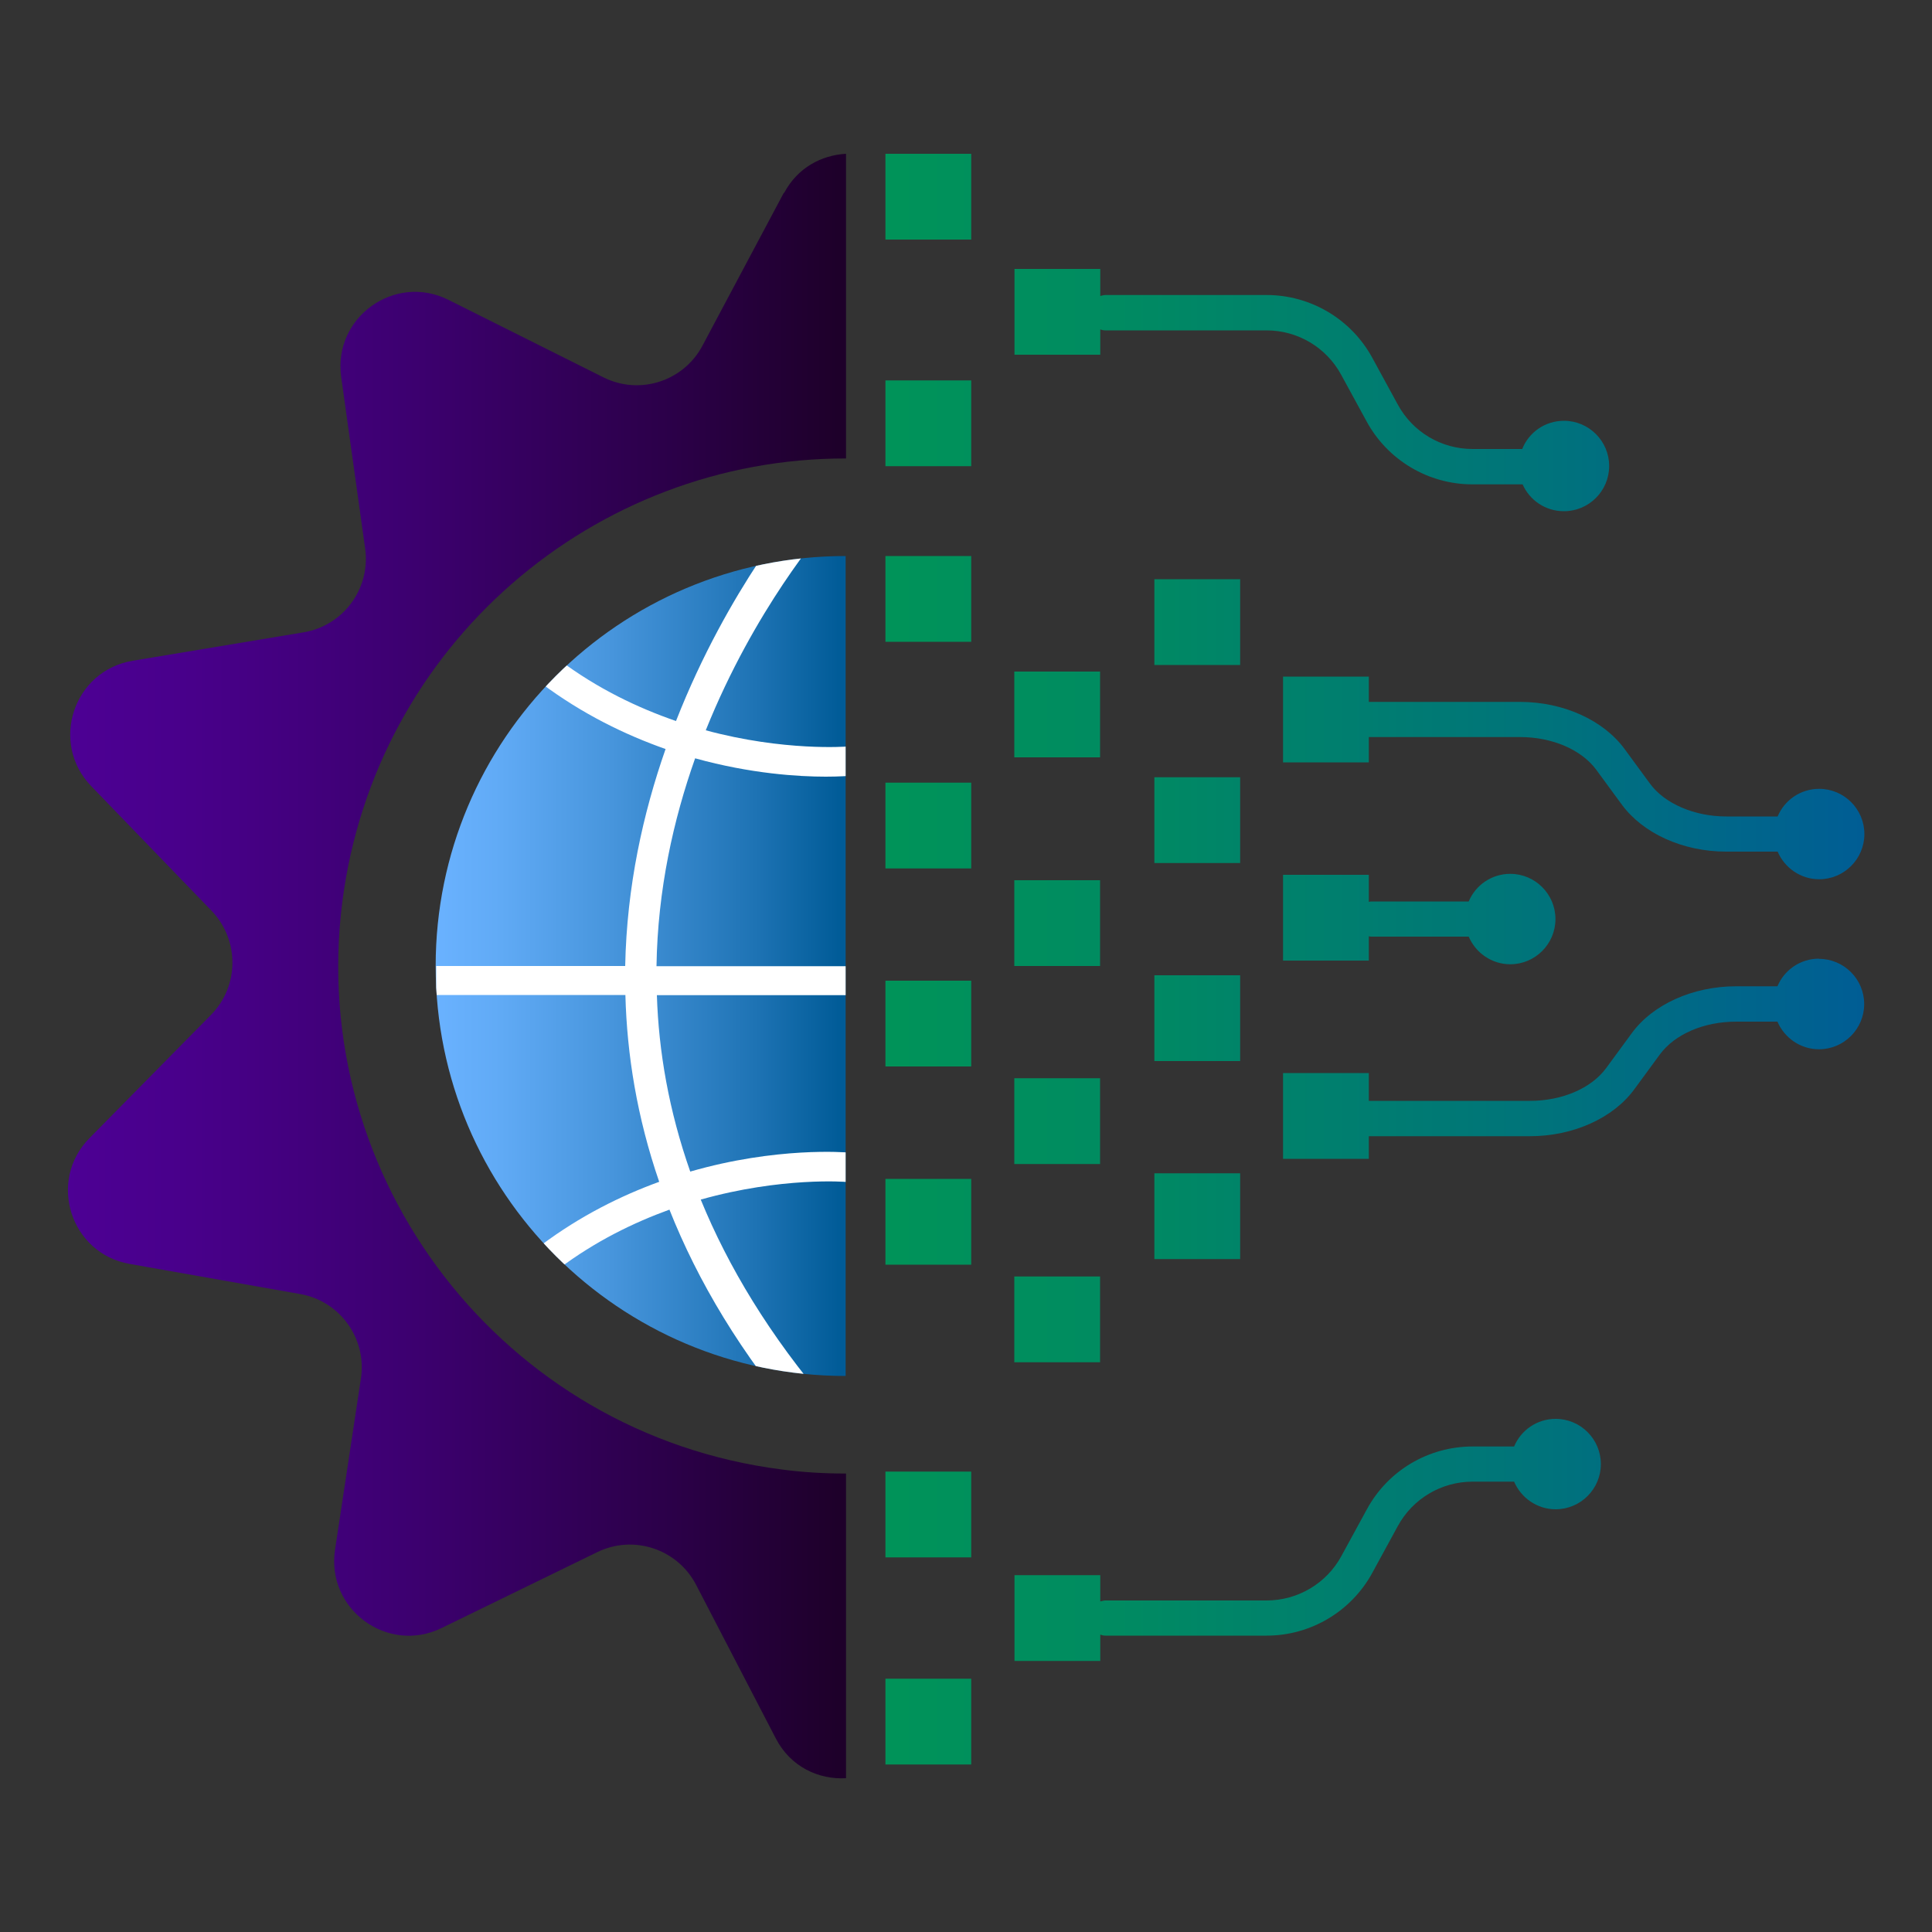 <?xml version="1.0" encoding="UTF-8"?>
<svg xmlns="http://www.w3.org/2000/svg" xmlns:xlink="http://www.w3.org/1999/xlink" id="Layer_1" data-name="Layer 1" viewBox="0 0 100 100">
  <rect x="0" y="0" width="100" height="100" fill="#333333" stroke="none"/>
  <defs>
    <linearGradient id="linear-gradient" x1="3.51" y1="50" x2="43.77" y2="50" gradientUnits="userSpaceOnUse">
      <stop offset="0" stop-color="#4d0094"></stop>
      <stop offset=".16" stop-color="#48008a"></stop>
      <stop offset=".43" stop-color="#3d0071"></stop>
      <stop offset=".78" stop-color="#2b0048"></stop>
      <stop offset=".99" stop-color="#1e002a"></stop>
    </linearGradient>
    <linearGradient id="linear-gradient-2" x1="22.55" y1="50" x2="43.77" y2="50" gradientUnits="userSpaceOnUse">
      <stop offset="0" stop-color="#6ab2ff"></stop>
      <stop offset=".16" stop-color="#60aaf5"></stop>
      <stop offset=".43" stop-color="#4795dc"></stop>
      <stop offset=".78" stop-color="#1e73b4"></stop>
      <stop offset=".99" stop-color="#005b97"></stop>
    </linearGradient>
    <linearGradient id="linear-gradient-3" x1="44.9" y1="31" x2="98.55" y2="31" gradientUnits="userSpaceOnUse">
      <stop offset="0" stop-color="#009458"></stop>
      <stop offset=".24" stop-color="#008b61"></stop>
      <stop offset=".64" stop-color="#00747a"></stop>
      <stop offset=".99" stop-color="#005b97"></stop>
    </linearGradient>
    <linearGradient id="linear-gradient-4" x1="44.9" y1="36.98" x2="98.55" y2="36.98" xlink:href="#linear-gradient-3"></linearGradient>
    <linearGradient id="linear-gradient-5" y1="42.73" y2="42.73" xlink:href="#linear-gradient-3"></linearGradient>
    <linearGradient id="linear-gradient-6" y1="10.18" y2="10.18" xlink:href="#linear-gradient-3"></linearGradient>
    <linearGradient id="linear-gradient-7" x1="44.9" y1="20.21" x2="98.55" y2="20.21" xlink:href="#linear-gradient-3"></linearGradient>
    <linearGradient id="linear-gradient-8" y1="21.91" y2="21.91" xlink:href="#linear-gradient-3"></linearGradient>
    <linearGradient id="linear-gradient-9" x1="44.9" y1="47.78" x2="98.55" y2="47.78" xlink:href="#linear-gradient-3"></linearGradient>
    <linearGradient id="linear-gradient-10" y1="52.98" y2="52.98" xlink:href="#linear-gradient-3"></linearGradient>
    <linearGradient id="linear-gradient-11" x1="44.9" y1="58.03" x2="98.55" y2="58.03" xlink:href="#linear-gradient-3"></linearGradient>
    <linearGradient id="linear-gradient-12" y1="63.24" y2="63.24" xlink:href="#linear-gradient-3"></linearGradient>
    <linearGradient id="linear-gradient-13" x1="44.9" y1="68.29" x2="98.55" y2="68.29" xlink:href="#linear-gradient-3"></linearGradient>
    <linearGradient id="linear-gradient-14" x1="44.9" y1="42.45" x2="98.55" y2="42.45" xlink:href="#linear-gradient-3"></linearGradient>
    <linearGradient id="linear-gradient-15" x1="44.9" y1="47.56" x2="98.55" y2="47.56" xlink:href="#linear-gradient-3"></linearGradient>
    <linearGradient id="linear-gradient-16" x1="44.9" y1="32.2" x2="98.55" y2="32.2" xlink:href="#linear-gradient-3"></linearGradient>
    <linearGradient id="linear-gradient-17" x1="44.9" y1="52.7" x2="98.55" y2="52.7" xlink:href="#linear-gradient-3"></linearGradient>
    <linearGradient id="linear-gradient-18" x1="44.9" y1="62.95" x2="98.55" y2="62.95" xlink:href="#linear-gradient-3"></linearGradient>
    <linearGradient id="linear-gradient-19" y1="78.39" y2="78.39" xlink:href="#linear-gradient-3"></linearGradient>
    <linearGradient id="linear-gradient-20" y1="89.11" y2="89.11" xlink:href="#linear-gradient-3"></linearGradient>
    <linearGradient id="linear-gradient-21" x1="44.9" y1="40.27" x2="98.55" y2="40.27" xlink:href="#linear-gradient-3"></linearGradient>
    <linearGradient id="linear-gradient-22" x1="44.9" y1="54.79" x2="98.55" y2="54.79" xlink:href="#linear-gradient-3"></linearGradient>
    <linearGradient id="linear-gradient-23" y1="79.7" x2="98.55" y2="79.7" xlink:href="#linear-gradient-3"></linearGradient>
    <clipPath id="clippath">
      <path d="m22.55,50c0,11.72,9.5,21.22,21.22,21.22V28.78c-11.72,0-21.22,9.5-21.22,21.22Z" style="fill: none;"></path>
    </clipPath>
  </defs>
  <g>
    <path d="m40.57,9.98l-4.21,7.91c-.98,1.85-3.26,2.58-5.13,1.64l-8.02-4.01c-2.78-1.39-5.98.91-5.55,3.99l1.24,8.88c.29,2.07-1.13,4-3.19,4.34l-8.84,1.47c-3.07.51-4.31,4.25-2.15,6.49l6.23,6.45c1.45,1.51,1.44,3.9-.03,5.39l-6.29,6.38c-2.18,2.21-.99,5.97,2.08,6.51l8.83,1.56c2.06.36,3.46,2.31,3.14,4.38l-1.34,8.86c-.46,3.07,2.71,5.41,5.51,4.05l8.06-3.93c1.88-.92,4.15-.17,5.12,1.69l4.13,7.96c.76,1.46,2.21,2.13,3.63,2.05v-15.77c-1.1,0-2.21-.06-3.33-.21-14.4-1.84-24.58-15-22.74-29.39,1.7-13.28,13.02-22.96,26.07-22.94V7.96c-1.27.07-2.51.72-3.2,2.02Z" style="fill: url(#linear-gradient);"></path>
    <path d="m22.55,50c0,11.72,9.5,21.22,21.22,21.22V28.78c-11.72,0-21.22,9.5-21.22,21.22Z" style="fill: url(#linear-gradient-2);"></path>
    <g>
      <rect x="45.83" y="28.78" width="4.44" height="4.44" style="fill: url(#linear-gradient-3);"></rect>
      <rect x="52.5" y="34.76" width="4.44" height="4.44" style="fill: url(#linear-gradient-4);"></rect>
      <rect x="45.83" y="40.51" width="4.44" height="4.44" style="fill: url(#linear-gradient-5);"></rect>
      <rect x="45.83" y="7.96" width="4.44" height="4.44" style="fill: url(#linear-gradient-6);"></rect>
      <path d="m56.94,17.05c.09.03.18.05.27.05h8.34c1.62,0,3.1.88,3.87,2.3l1.32,2.42c1.09,2,3.19,3.25,5.47,3.25h2.6c.36.82,1.18,1.39,2.14,1.39,1.29,0,2.34-1.05,2.34-2.34s-1.05-2.34-2.34-2.34c-.98,0-1.82.6-2.16,1.46h-2.57c-1.62,0-3.1-.88-3.87-2.3l-1.32-2.42c-1.09-2-3.19-3.25-5.47-3.25h-8.34c-.1,0-.18.03-.27.05v-1.4h-4.44v4.44h4.44v-1.33Z" style="fill: url(#linear-gradient-7);"></path>
      <rect x="45.83" y="19.69" width="4.44" height="4.44" style="fill: url(#linear-gradient-8);"></rect>
      <rect x="52.5" y="45.56" width="4.44" height="4.44" style="fill: url(#linear-gradient-9);"></rect>
      <rect x="45.83" y="50.76" width="4.44" height="4.44" style="fill: url(#linear-gradient-10);"></rect>
      <rect x="52.5" y="55.81" width="4.44" height="4.44" style="fill: url(#linear-gradient-11);"></rect>
      <rect x="45.83" y="61.02" width="4.44" height="4.44" style="fill: url(#linear-gradient-12);"></rect>
      <rect x="52.5" y="66.07" width="4.44" height="4.44" style="fill: url(#linear-gradient-13);"></rect>
      <rect x="59.75" y="40.23" width="4.44" height="4.44" style="fill: url(#linear-gradient-14);"></rect>
      <path d="m66.41,45.28v4.44h4.44v-1.26s.07.02.1.02h5.07c.36.84,1.19,1.43,2.15,1.43,1.29,0,2.34-1.05,2.34-2.34s-1.05-2.34-2.34-2.34c-.97,0-1.8.59-2.15,1.43h-5.07s-.07.02-.1.02v-1.4h-4.44Z" style="fill: url(#linear-gradient-15);"></path>
      <rect x="59.75" y="29.98" width="4.44" height="4.44" style="fill: url(#linear-gradient-16);"></rect>
      <rect x="59.75" y="50.48" width="4.44" height="4.44" style="fill: url(#linear-gradient-17);"></rect>
      <rect x="59.75" y="60.73" width="4.44" height="4.44" style="fill: url(#linear-gradient-18);"></rect>
      <rect x="45.83" y="76.17" width="4.44" height="4.44" style="fill: url(#linear-gradient-19);"></rect>
      <rect x="45.83" y="86.89" width="4.44" height="4.44" style="fill: url(#linear-gradient-20);"></rect>
      <path d="m70.85,36.33v-1.31h-4.44v4.44h4.44v-1.31h7.83c1.66,0,3.17.65,3.94,1.69l1.32,1.8c1.1,1.5,3.17,2.44,5.41,2.44h2.66c.36.84,1.19,1.43,2.15,1.43,1.29,0,2.34-1.05,2.34-2.34s-1.05-2.34-2.34-2.34c-.97,0-1.8.59-2.15,1.43h-2.66c-1.64,0-3.18-.66-3.94-1.69l-1.32-1.8c-1.1-1.5-3.18-2.44-5.41-2.44h-7.83Z" style="fill: url(#linear-gradient-21);"></path>
      <path d="m94.15,49.62c-.97,0-1.8.59-2.15,1.43h-2.14c-2.23,0-4.31.93-5.41,2.44l-1.32,1.8c-.77,1.04-2.27,1.69-3.94,1.69h-8.34s0,0,0,0v-1.44h-4.44v4.44h4.44v-1.17s0,0,0,0h8.34c2.23,0,4.31-.93,5.41-2.44l1.32-1.8c.77-1.04,2.27-1.69,3.94-1.69h2.14c.36.84,1.19,1.43,2.15,1.43,1.29,0,2.34-1.05,2.34-2.34s-1.05-2.34-2.34-2.34Z" style="fill: url(#linear-gradient-22);"></path>
      <path d="m80.52,73.44c-.97,0-1.8.59-2.15,1.43h-2.15c-2.28,0-4.38,1.24-5.47,3.25l-1.32,2.42c-.77,1.42-2.26,2.3-3.87,2.3h-8.34c-.1,0-.18.03-.27.05v-1.36h-4.44v4.44h4.44v-1.36c.09.03.18.05.27.05h8.34c2.28,0,4.38-1.25,5.47-3.25l1.32-2.42c.77-1.42,2.26-2.3,3.87-2.3h2.15c.36.84,1.19,1.43,2.15,1.43,1.29,0,2.34-1.05,2.34-2.34s-1.05-2.34-2.34-2.34Z" style="fill: url(#linear-gradient-23);"></path>
    </g>
  </g>
  <g style="clip-path: url(#clippath);">
    <path d="m35.73,60.65c-1.11-3.16-1.64-6.23-1.73-9.14h9.77v-1.5h-9.79c.06-3.96.88-7.6,2-10.76,2.88.8,5.36.95,6.76.95.72,0,1.16-.04,1.23-.04l-.14-1.52s-3.23.26-7.3-.84c2.52-6.28,6.04-10.35,6.38-10.74l-1.3-1.15c-.09.1-3.92,4.51-6.62,11.41-1.97-.68-4.06-1.67-6.07-3.18l-.91,1.22c2.15,1.61,4.37,2.68,6.44,3.41-1.16,3.31-2.01,7.11-2.09,11.23h-9.78v1.5h9.79c.08,3.08.6,6.33,1.75,9.67-1.98.72-4.08,1.76-6.11,3.28l.91,1.22c1.89-1.42,3.86-2.38,5.73-3.06,1.46,3.68,3.69,7.46,6.95,11.25l1.32-1.13c-3.09-3.6-5.23-7.17-6.65-10.64,4.19-1.18,7.51-.92,7.56-.91l.14-1.52c-.22-.02-3.77-.31-8.24.98Z" style="fill: #fff;"></path>
  </g>
</svg>
